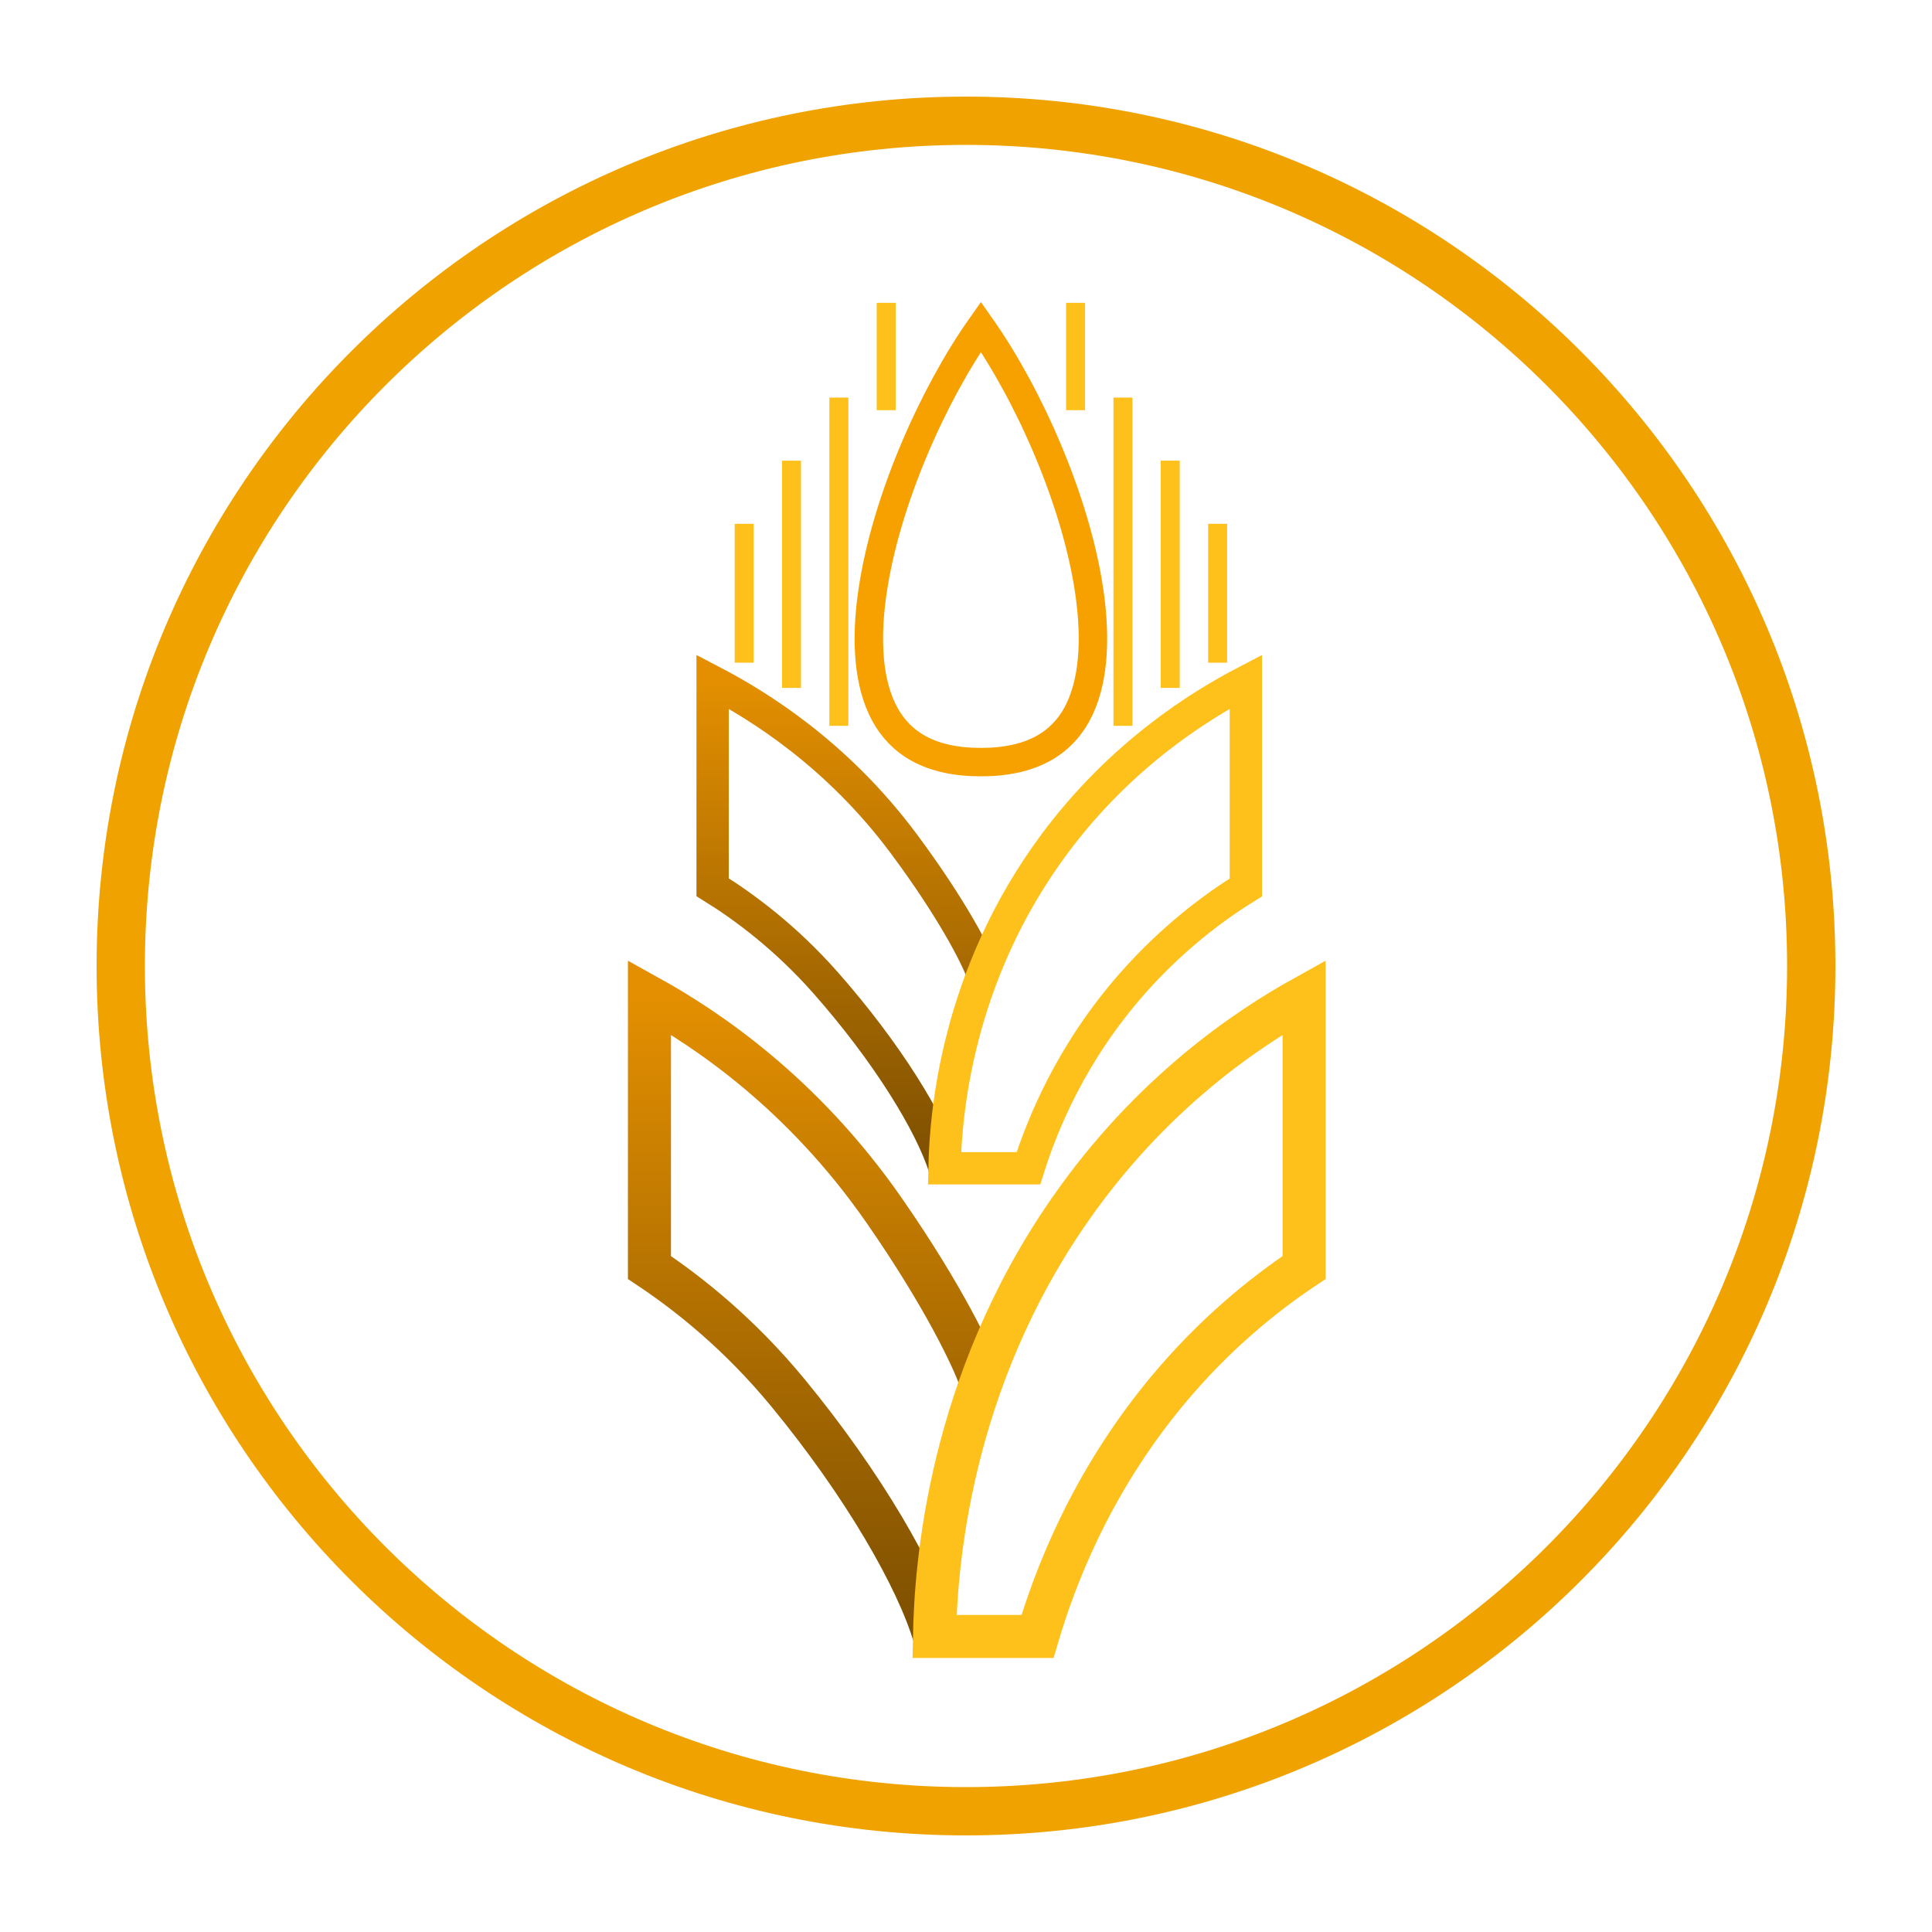 <svg width="32" height="32" viewBox="0 0 32 32" fill="none" xmlns="http://www.w3.org/2000/svg">
<path d="M15.648 19.348C15.415 18.607 14.689 17.427 13.674 16.277C13.017 15.533 12.336 15.026 11.803 14.695V11.29C12.573 11.692 13.87 12.496 14.971 13.977C15.787 15.074 16.17 15.845 16.26 16.089" stroke="url(#paint0_linear_144_1972)" stroke-width="0.535" stroke-miterlimit="10"/>
<path d="M20.635 11.29C19.864 11.692 18.568 12.496 17.466 13.977C15.839 16.168 15.662 18.464 15.644 19.351H17.034C17.267 18.611 17.748 17.431 18.763 16.281C19.421 15.537 20.101 15.029 20.635 14.699V11.294V11.29Z" stroke="#FEC01A" stroke-width="0.535" stroke-miterlimit="10"/>
<path d="M15.478 27.105C15.192 26.135 14.297 24.583 13.053 23.072C12.249 22.095 11.411 21.43 10.757 20.994V16.518C11.704 17.044 13.294 18.104 14.643 20.047C15.643 21.486 16.113 22.501 16.226 22.82" stroke="url(#paint1_linear_144_1972)" stroke-width="0.713" stroke-miterlimit="10"/>
<path d="M21.6 16.518C20.653 17.044 19.063 18.104 17.714 20.047C15.714 22.926 15.5 25.944 15.478 27.105H17.184C17.47 26.135 18.06 24.583 19.304 23.072C20.108 22.095 20.946 21.43 21.6 20.994V16.518Z" stroke="#FEC01A" stroke-width="0.713" stroke-miterlimit="10"/>
<path d="M14.678 5.016V6.794" stroke="#FEC01A" stroke-width="0.314" stroke-miterlimit="10"/>
<path d="M13.894 6.585V12.022" stroke="#FEC01A" stroke-width="0.314" stroke-miterlimit="10"/>
<path d="M13.11 7.63V11.394" stroke="#FEC01A" stroke-width="0.314" stroke-miterlimit="10"/>
<path d="M12.326 8.676V10.976" stroke="#FEC01A" stroke-width="0.314" stroke-miterlimit="10"/>
<path d="M16.247 12.623C15.397 12.623 14.918 12.306 14.658 11.835C14.386 11.34 14.331 10.631 14.45 9.811C14.668 8.294 15.458 6.531 16.247 5.412C17.035 6.531 17.825 8.294 18.044 9.811C18.162 10.631 18.107 11.34 17.835 11.835C17.576 12.306 17.096 12.623 16.247 12.623Z" stroke="#F6A100" stroke-width="0.471"/>
<path d="M17.815 5.016V6.794" stroke="#FEC01A" stroke-width="0.314" stroke-miterlimit="10"/>
<path d="M18.599 6.585V12.022" stroke="#FEC01A" stroke-width="0.314" stroke-miterlimit="10"/>
<path d="M19.383 7.63V11.394" stroke="#FEC01A" stroke-width="0.314" stroke-miterlimit="10"/>
<path d="M20.168 8.676V10.976" stroke="#FEC01A" stroke-width="0.314" stroke-miterlimit="10"/>
<path d="M16 30C23.732 30 30 23.732 30 16C30 8.268 23.732 2 16 2C8.268 2 2 8.268 2 16C2 23.732 8.268 30 16 30Z" stroke="#F0A300" stroke-width="0.8" stroke-miterlimit="10"/>
<defs>
<linearGradient id="paint0_linear_144_1972" x1="14.031" y1="11.29" x2="14.031" y2="19.348" gradientUnits="userSpaceOnUse">
<stop stop-color="#E38F01"/>
<stop offset="1" stop-color="#7D4F01"/>
</linearGradient>
<linearGradient id="paint1_linear_144_1972" x1="13.491" y1="16.518" x2="13.491" y2="27.105" gradientUnits="userSpaceOnUse">
<stop stop-color="#E38F01"/>
<stop offset="1" stop-color="#7D4F01"/>
</linearGradient>
</defs>
</svg>
